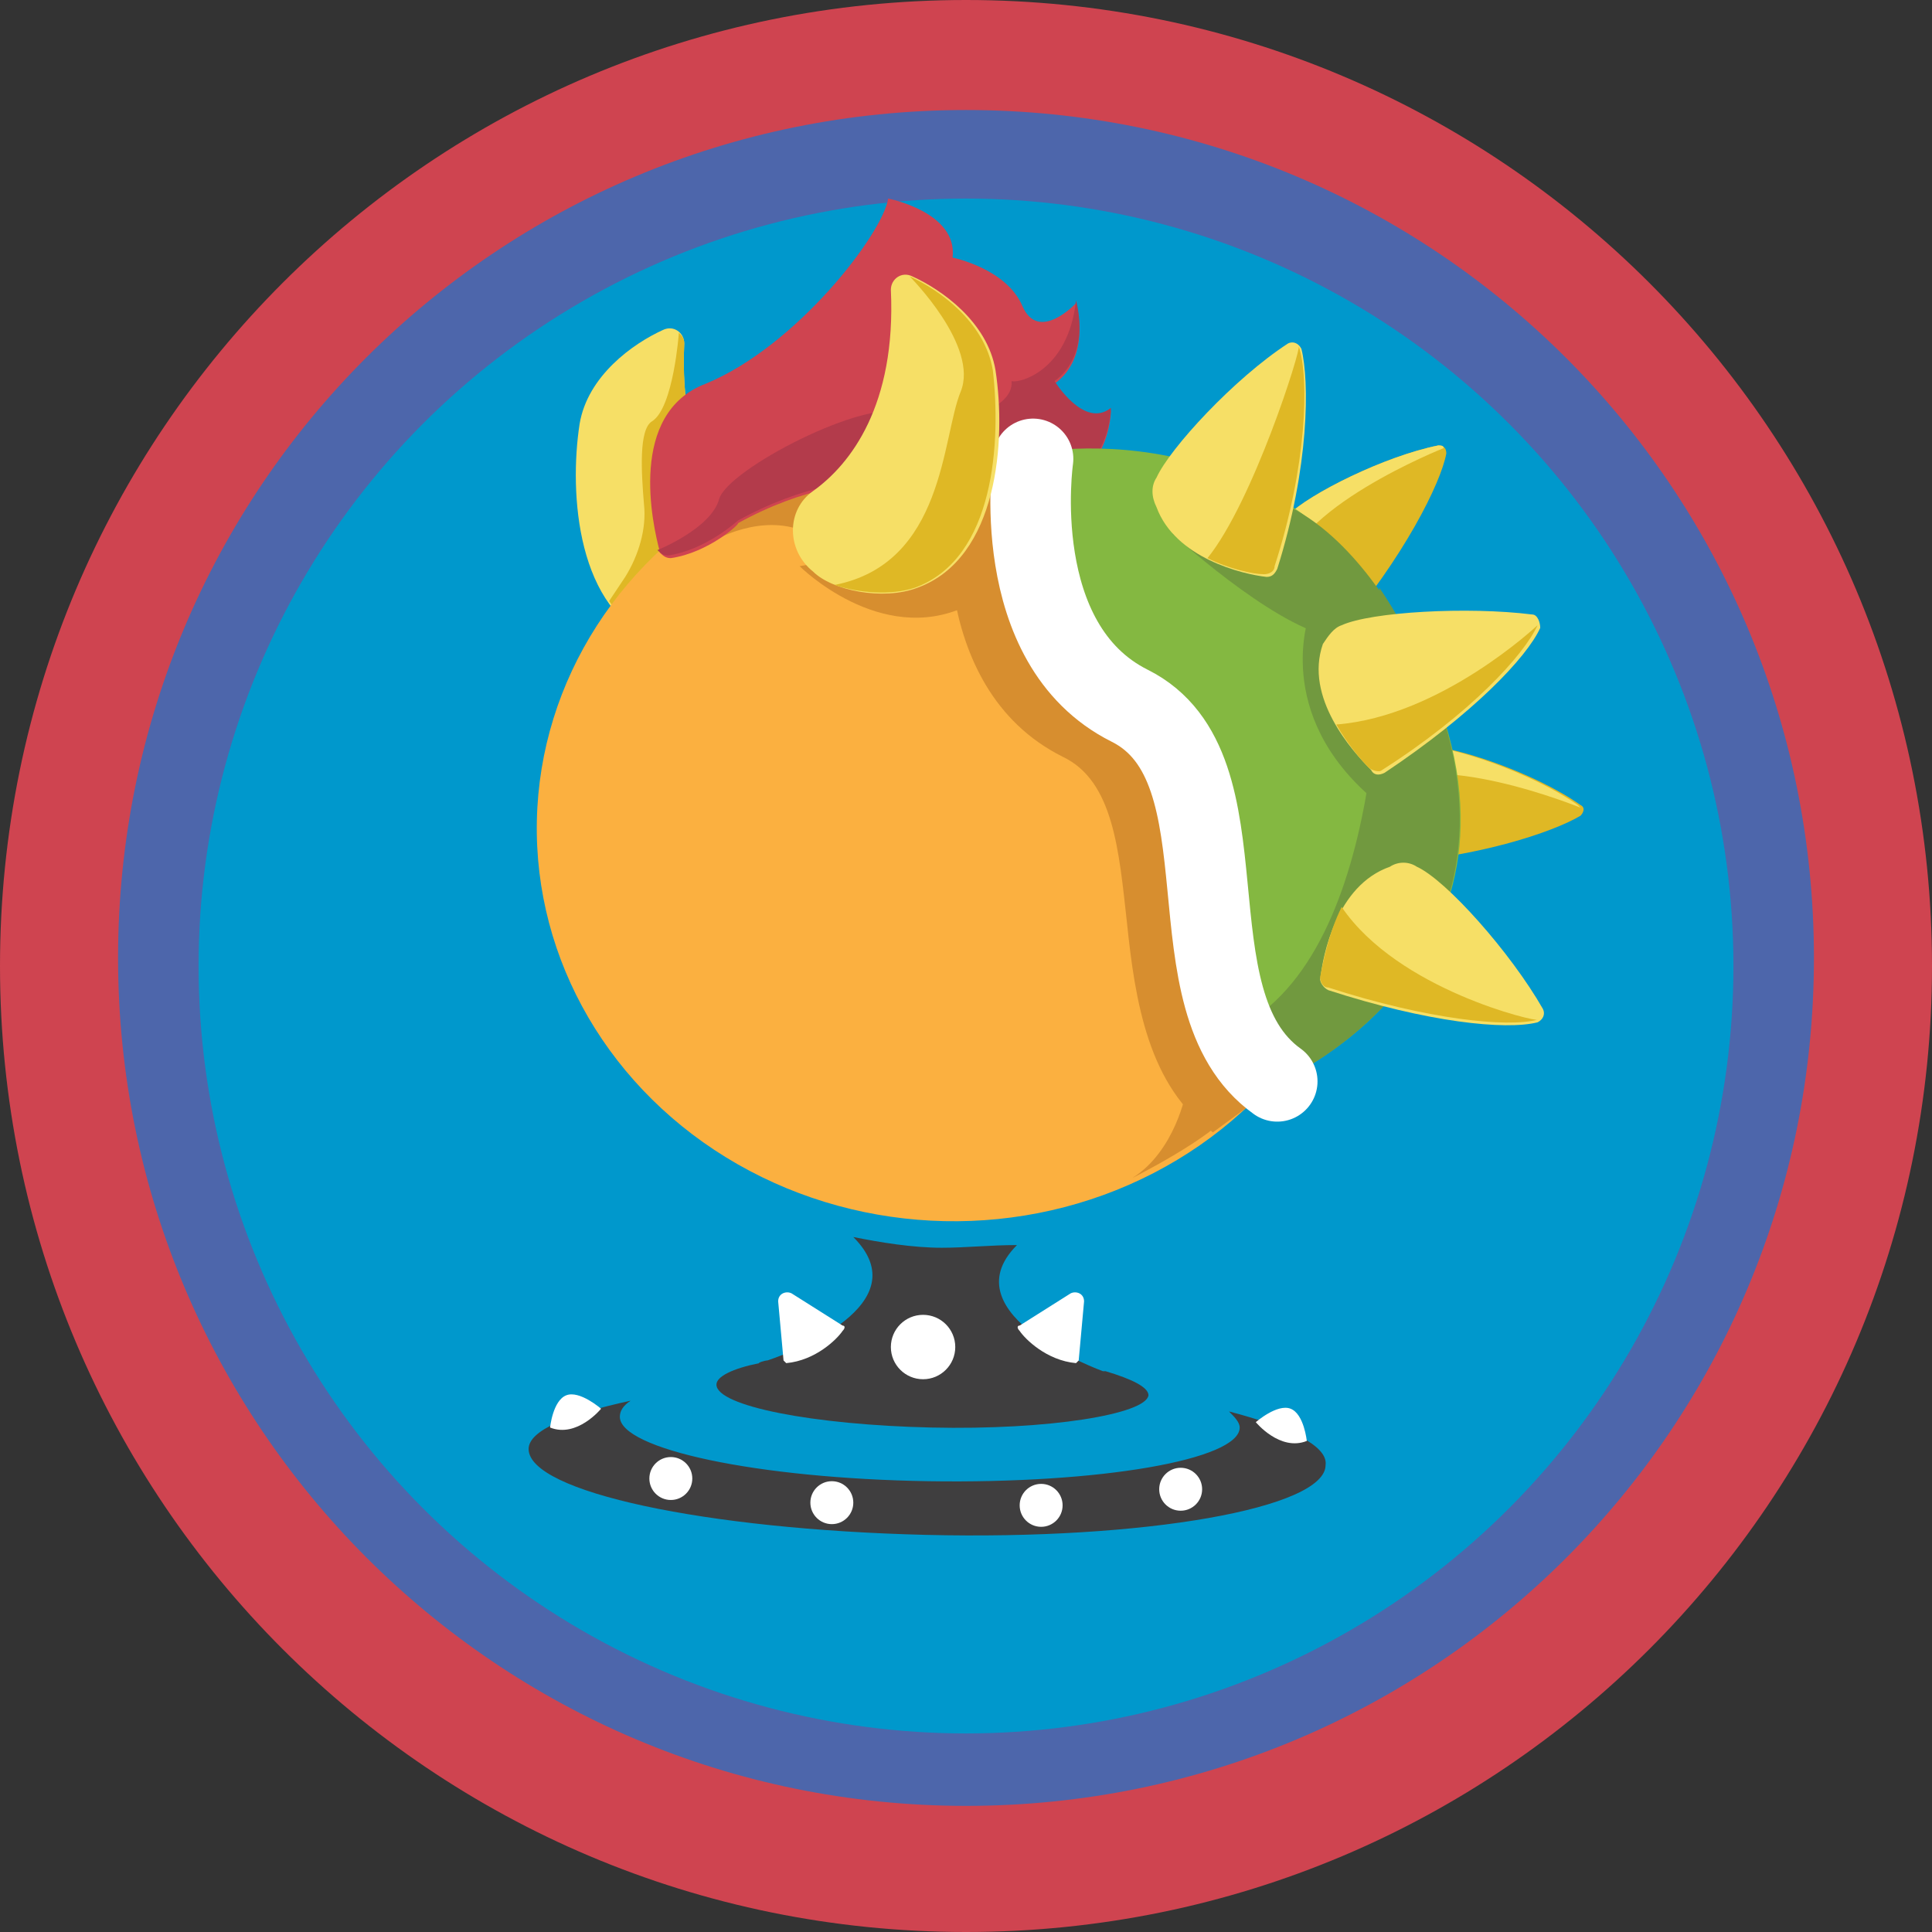<?xml version="1.0" encoding="utf-8"?>
<!-- Generator: Adobe Illustrator 18.1.1, SVG Export Plug-In . SVG Version: 6.00 Build 0)  -->
<svg version="1.1" id="Layer_1" xmlns="http://www.w3.org/2000/svg" xmlns:xlink="http://www.w3.org/1999/xlink" x="0px" y="0px"
	 viewBox="0 0 72 72" enable-background="new 0 0 72 72" xml:space="preserve">
<rect x="0" y="0" width="72" height="72" fill="#333333" stroke="none"/>
<g id="_x2E_svg_6176_">
	<circle id="_x2E_svg_5957_" fill="#4D66AB" cx="36.5" cy="36.4" r="33.2"/>
</g>
<circle id="_x2E_svg_6211_" fill="#0098CC" cx="36" cy="36" r="28.6"/>
<path id="_x2E_svg_6210_" fill="#DFB825" d="M48,19.2c0.8-0.8,3.6-2.2,5.6-2.6c0.2,0,0.3,0.1,0.3,0.3c-0.2,1.1-1.6,3.9-4,6.7
	c-0.1,0.1-0.3,0.2-0.4,0.1c-0.6-0.4-2.2-1.7-1.9-3.7C47.6,19.7,47.8,19.4,48,19.2z"/>
<path id="_x2E_svg_6209_" fill="#DFB825" d="M53.1,27.8c1.1,0,4.1,1,5.8,2.2c0.2,0.1,0.1,0.3,0,0.4c-1,0.6-3.9,1.6-7.6,1.8
	c-0.2,0-0.3-0.1-0.4-0.2c-0.1-0.7-0.3-2.7,1.3-3.9C52.4,27.9,52.7,27.8,53.1,27.8z"/>
<path id="_x2E_svg_6208_" fill="#F6DF66" d="M28.4,20.3c-1.4-1-3.1-3.2-2.9-7.5c0-0.4-0.4-0.7-0.8-0.5c-1.1,0.5-2.8,1.7-3.1,3.5
	c-0.4,2.6-0.1,7,2.9,8.1c1.3,0.5,3.2,0.1,3.9-0.6C29.4,22.5,29.3,21,28.4,20.3z"/>
<path id="_x2E_svg_6207_" fill="#DFB825" d="M22.7,22.4c0.5,0.7,1.1,1.2,1.9,1.5c1.3,0.5,3.2,0.1,3.9-0.6c0.9-0.8,0.9-2.3-0.1-3
	c-1.4-1-3.1-3.2-2.9-7.5c0-0.2-0.1-0.3-0.2-0.4c0,0-0.2,2.8-1,3.3c-0.5,0.3-0.4,1.9-0.3,3.1c0.1,0.9-0.2,1.9-0.7,2.7L22.7,22.4z"/>
<path id="_x2E_svg_6175_" fill="#CF4450" d="M0,36c0,19.9,16.1,36,36,36s36-16.1,36-36C72,16.1,55.9,0,36,0S0,16.1,0,36z M4.4,35.7
	C4.4,18.2,18.5,4.1,36,4.1s31.6,14.1,31.6,31.6c0,17.5-14.1,31.6-31.6,31.6S4.4,53.1,4.4,35.7z"/>
<path id="_x2E_svg_6206_" fill="#F6DF66" d="M47.7,21.5c-0.1-0.4-0.2-0.9-0.1-1.5c0-0.3,0.2-0.6,0.4-0.8c0.8-0.8,3.6-2.2,5.6-2.6
	c0.1,0,0.2,0,0.2,0.1c0,0-5.8,2.3-5.9,4.8L47.7,21.5z"/>
<g id="_x2E_svg_6170_">
	
		<ellipse transform="matrix(1 2.145429e-02 -2.145429e-02 1 0.67 -0.753)" fill="#FBB040" cx="35.5" cy="30.9" rx="15.5" ry="14.6"/>
	<g>
		<path fill="#3F3E3F" d="M35.1,46.5c-1.1,0-2.3-0.2-3.3-0.4c2.5,2.5-2.3,4.3-3.2,4.6c-0.1,0-0.4,0.1-0.3,0.1
			c-1,0.2-1.6,0.5-1.6,0.8c0,0.8,3.6,1.5,8,1.6c4.4,0.1,8-0.5,8.1-1.2c0-0.3-0.6-0.6-1.6-0.9c0,0,0,0-0.1,0c0,0,0,0,0,0l0,0
			c0,0-5.8-2.1-3.2-4.7C36.9,46.4,36,46.5,35.1,46.5z"/>
		<path fill="#3F3E3F" d="M45.8,52.6c0.2,0.2,0.4,0.4,0.4,0.6c0,1.2-5.2,2.1-11.6,2c-6.4-0.1-11.5-1.2-11.5-2.4
			c0-0.2,0.1-0.4,0.4-0.6c-2.3,0.5-3.8,1.1-3.8,1.8c0,1.6,6.6,3,14.8,3.2c8.2,0.2,14.9-1,14.9-2.6C49.5,53.9,48.1,53.2,45.8,52.6z"
			/>
	</g>
</g>
<path id="_x2E_svg_6205_" fill="#F6DF66" d="M51.1,29.3c0.2-0.4,0.5-0.9,1-1.2c0.3-0.2,0.6-0.3,0.9-0.3c1.1,0,4.1,1,5.8,2.2
	c0,0,0,0,0.1,0.1c0,0-5.6-2.3-7.6-0.7L51.1,29.3z"/>
<path id="_x2E_svg_6204_" fill="#D78E2F" d="M29.8,21.1c0,0,3,3,6.2,1.5l0-2.6L29.8,21.1z"/>
<path id="_x2E_svg_6203_" fill="#D78E2F" d="M26.7,20.1c0,0,2.1-1.2,3.8,0c1.2,0.9,0.5-2.7,0.5-2.7S26.6,18.5,26.7,20.1z"/>
<g id="_x2E_svg_6202_">
	<path fill="#D78E2F" d="M45.2,42.2c-2.4-1.7-2.9-4.9-3.2-7.8c-0.3-2.7-0.5-5.3-2.4-6.2c-5.2-2.6-4.2-9.9-4.1-10.2l2,0.3
		c0,0.1-0.8,6.2,3.1,8.1c2.9,1.4,3.2,4.7,3.5,7.8c0.2,2.6,0.9,5.6,2.6,6.9L45.2,42.2z"/>
</g>
<path id="_x2E_svg_6199_" fill="#CF4450" d="M25,20.8c-0.2,0-0.3-0.1-0.4-0.2c-0.3-1.1-1.2-5.2,1.7-6.3c3.4-1.4,6.6-5.6,6.8-6.9
	c0,0,2.6,0.5,2.4,2.2c0,0,2,0.4,2.6,1.8s2-0.1,2-0.1s0.6,2-0.8,3c0,0,1.1,1.8,2.1,1c0,0,0,2.8-2.8,3s-6.2-1.5-11.1,1.2
	C27.6,19.5,26.4,20.6,25,20.8z"/>
<path id="_x2E_svg_6198_" fill="#B33B4B" d="M40.1,11.2c0,0,0.6,2-0.8,3c0,0,1.1,1.8,2.1,1c0,0,0,2.8-2.8,3s-6.2-1.5-11.1,1.2
	c0,0-1.2,1.1-2.6,1.3c-0.2,0-0.3-0.1-0.4-0.2c0,0,2-0.8,2.3-1.9s5.5-3.8,6.9-3.2s4.1,0,4-1.2C37.9,14.3,39.8,13.9,40.1,11.2
	L40.1,11.2z"/>
<path id="_x2E_svg_6197_" fill="#84B841" d="M38.4,16.9c0,0,10.4-2.2,14.9,8.5s-5.8,15-5.8,15s-3.6-6.1-3.1-11.2
	c0,0-2.8-3.5-4.9-4.9S38.4,16.9,38.4,16.9z"/>
<path id="_x2E_svg_6196_" fill="#71993F" d="M46.6,38.6c0.5,1.1,0.9,1.8,0.9,1.8s10.2-4.2,5.8-15c-0.6-1.3-1.2-2.5-1.9-3.5
	c0,0,0.7,12.3-4.6,16L46.6,38.6z"/>
<path id="_x2E_svg_6195_" fill="none" stroke="#FFFFFF" stroke-width="3" stroke-linecap="round" stroke-miterlimit="10" d="
	M38.5,17.1c0,0-1,6.9,3.6,9.2s1.3,11,5.5,14"/>
<path id="_x2E_svg_6194_" fill="#F6DF66" d="M30.3,18.3c1.4-1,3.1-3.2,2.9-7.5c0-0.4,0.4-0.7,0.8-0.5c1.1,0.5,2.8,1.7,3.1,3.5
	c0.4,2.6,0.1,7-2.9,8.1c-1.3,0.5-3.2,0.1-3.9-0.6C29.3,20.5,29.3,19,30.3,18.3z"/>
<path id="_x2E_svg_6193_" fill="#F6DF66" d="M52.8,32.3c1.1,0.5,3.5,3.2,4.7,5.3c0.1,0.2,0,0.4-0.2,0.5c-1.2,0.3-4.1,0-7.8-1.2
	c-0.2-0.1-0.3-0.3-0.3-0.4c0.1-0.9,0.6-3.5,2.6-4.2C52.1,32.1,52.5,32.1,52.8,32.3z"/>
<path id="_x2E_svg_6192_" fill="#FFFFFF" d="M40.2,50.7l0.2-2.2c0-0.3-0.3-0.4-0.5-0.3l-1.9,1.2c-0.1,0-0.1,0.1,0,0.2
	c0.2,0.3,1,1.1,2.1,1.2C40.1,50.8,40.2,50.7,40.2,50.7z"/>
<circle id="_x2E_svg_6191_" fill="#FFFFFF" cx="34.4" cy="50.2" r="1.2"/>
<path id="_x2E_svg_6190_" fill="#FFFFFF" d="M29.2,50.7L29,48.5c0-0.3,0.3-0.4,0.5-0.3l1.9,1.2c0.1,0,0.1,0.1,0,0.2
	c-0.2,0.3-1,1.1-2.1,1.2C29.3,50.8,29.2,50.7,29.2,50.7z"/>
<path id="_x2E_svg_6189_" fill="#FFFFFF" d="M20.5,53.2c0,0,0.1-1,0.6-1.2s1.3,0.5,1.3,0.5S21.5,53.6,20.5,53.2z"/>
<path id="_x2E_svg_6188_" fill="#FFFFFF" d="M48.7,53.7c0,0-0.1-1-0.6-1.2s-1.3,0.5-1.3,0.5S47.7,54.1,48.7,53.7z"/>
<circle id="_x2E_svg_6187_" fill="#FFFFFF" cx="25" cy="55.1" r="0.8"/>
<circle id="_x2E_svg_6186_" fill="#FFFFFF" cx="44" cy="55.5" r="0.8"/>
<circle id="_x2E_svg_6185_" fill="#FFFFFF" cx="31" cy="56" r="0.8"/>
<circle id="_x2E_svg_6184_" fill="#FFFFFF" cx="38.8" cy="56.1" r="0.8"/>
<path id="_x2E_svg_6183_" fill="#D78E2F" d="M44.2,40.7c0,0-0.4,2.2-2,3.2c0,0,3-1.5,3.7-2.5L44.2,40.7z"/>
<path id="_x2E_svg_6182_" fill="#71993F" d="M43.7,19.9c0,0,3.6,3.3,5.8,3.8l2.6-0.6c0,0-2-3.7-4.8-4.5C45.2,18,43.7,19.9,43.7,19.9
	z"/>
<path id="_x2E_svg_6181_" fill="#F6DF66" d="M43.1,17.8c0.5-1.1,2.9-3.7,4.9-5c0.2-0.1,0.4,0,0.5,0.2c0.3,1.2,0.3,4.4-0.9,8.2
	c-0.1,0.2-0.2,0.3-0.4,0.3c-0.9-0.1-3.4-0.7-4.1-2.6C42.9,18.5,42.9,18.1,43.1,17.8z"/>
<path id="_x2E_svg_6180_" fill="#71993F" d="M48.8,22.9c0,0-1.4,3.7,2.4,6.9C51.2,29.7,52.3,24.4,48.8,22.9z"/>
<path id="_x2E_svg_6179_" fill="#F6DF66" d="M50,23.3c1.1-0.5,4.7-0.7,7.1-0.4c0.2,0,0.3,0.3,0.3,0.5c-0.5,1.1-2.5,3.2-5.8,5.4
	c-0.2,0.1-0.4,0.1-0.5-0.1C50.4,28,48.6,26,49.3,24C49.5,23.7,49.7,23.4,50,23.3z"/>
<path id="_x2E_svg_6174_" fill="#DFB825" d="M45,20.8c0.8,0.4,1.7,0.6,2.1,0.6c0.2,0,0.4-0.1,0.4-0.3c1.2-3.7,1.3-7,0.9-8.2
	C48.5,13,46.7,18.7,45,20.8L45,20.8z"/>
<path id="_x2E_svg_6173_" fill="#DFB825" d="M49.8,27c0.4,0.7,0.9,1.3,1.2,1.6c0.1,0.1,0.4,0.2,0.5,0.1c3.3-2.1,5.3-4.3,5.8-5.4
	C57.3,23.3,53.7,26.7,49.8,27L49.8,27z"/>
<path id="_x2E_svg_6172_" fill="#DFB825" d="M50,33.8c-0.5,1-0.7,2.1-0.8,2.6c0,0.2,0.1,0.4,0.3,0.4c3.7,1.2,6.7,1.5,7.8,1.2
	C57.3,38.1,52.1,36.9,50,33.8L50,33.8z"/>
<path id="_x2E_svg_6171_" fill="#DFB825" d="M31.1,21.8c0.9,0.3,2.1,0.4,3,0.1c3-1.1,3.2-5.5,2.9-8.1c-0.3-1.8-2-3-3.1-3.5
	c0,0,2.6,2.6,1.9,4.3S35.2,21,31.1,21.8L31.1,21.8z"/>
<g>
</g>
<g>
</g>
<g>
</g>
<g>
</g>
<g>
</g>
<g>
</g>
<g>
</g>
<g>
</g>
<g>
</g>
<g>
</g>
<g>
</g>
<g>
</g>
<g>
</g>
<g>
</g>
<g>
</g>
</svg>
